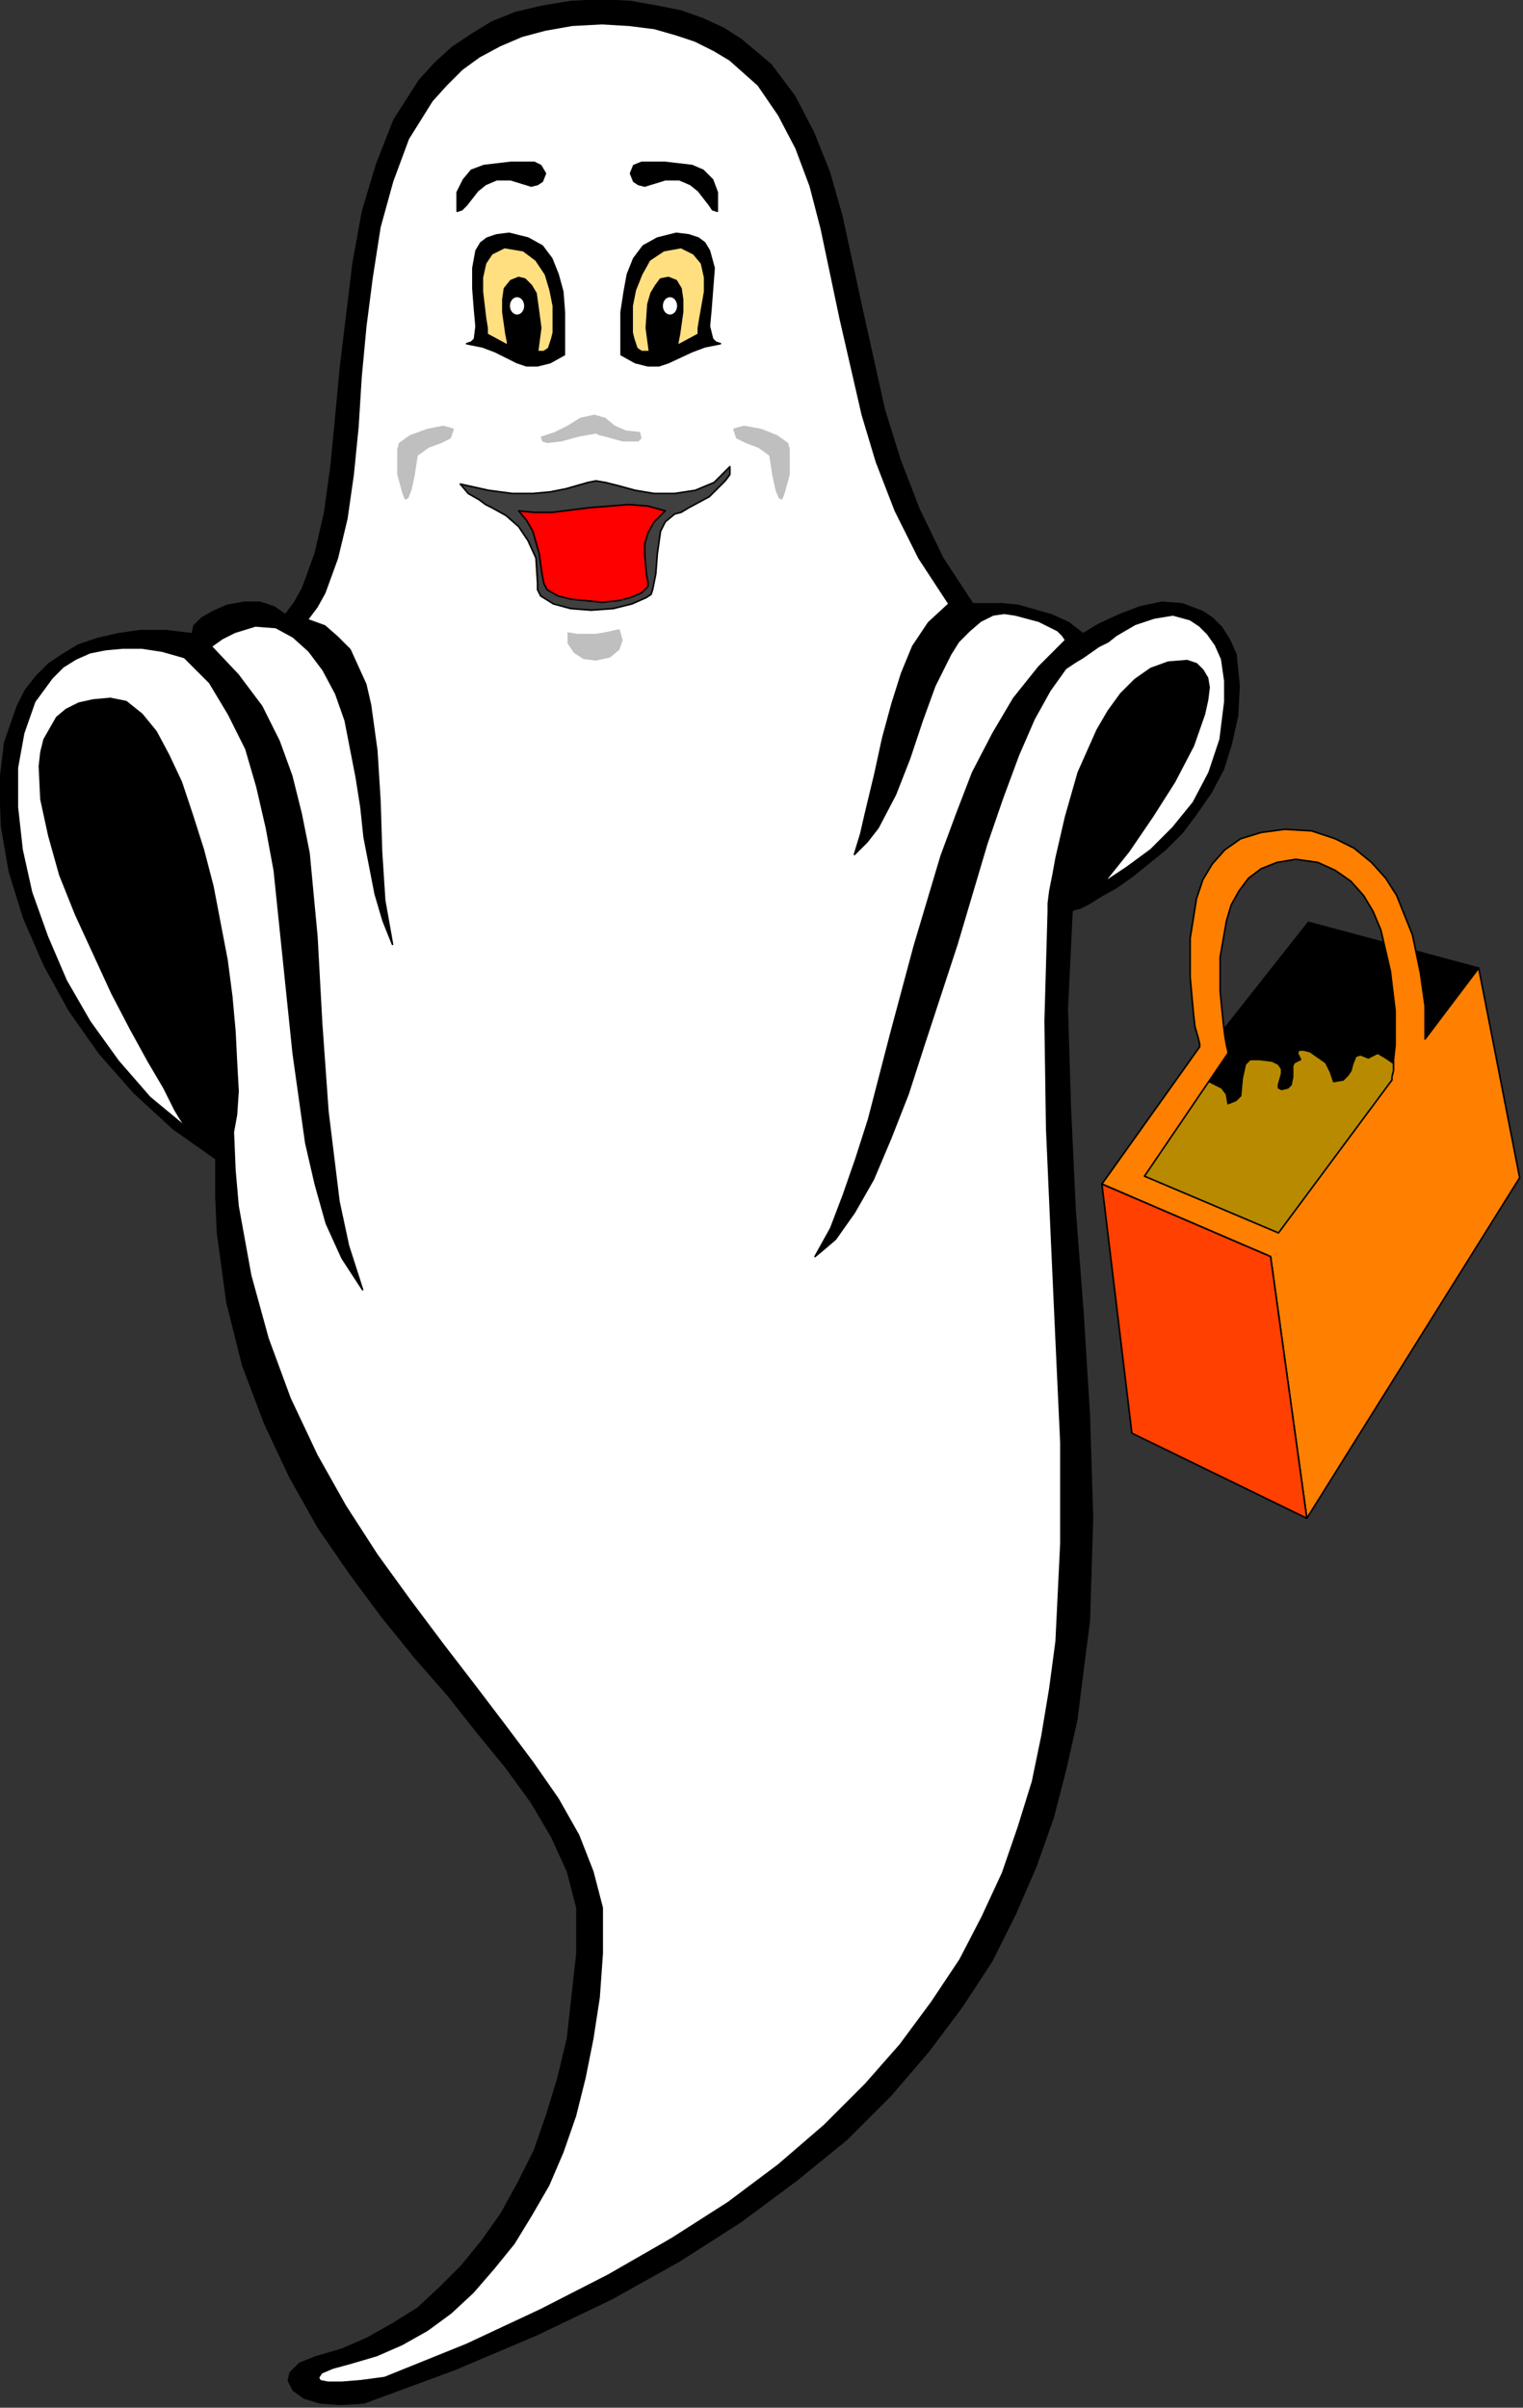 <?xml version="1.0" encoding="UTF-8" standalone="no"?>
<svg
   xmlns:dc="http://purl.org/dc/elements/1.1/"
   xmlns:cc="http://creativecommons.org/ns#"
   xmlns:rdf="http://www.w3.org/1999/02/22-rdf-syntax-ns#"
   xmlns:svg="http://www.w3.org/2000/svg"
   xmlns="http://www.w3.org/2000/svg"
   xmlns:sodipodi="http://sodipodi.sourceforge.net/DTD/sodipodi-0.dtd"
   xmlns:inkscape="http://www.inkscape.org/namespaces/inkscape"
   version="1.0"
   width="81.81mm"
   height="129.31mm"
   id="svg45"
   sodipodi:docname="HALLW023.WMF">
  <rect width="100%" height="100%" fill="#333333" stroke="none"/>
  <sodipodi:namedview
     pagecolor="#ffffff"
     bordercolor="#666666"
     borderopacity="1"
     objecttolerance="10"
     gridtolerance="10"
     guidetolerance="10"
     inkscape:pageopacity="0"
     inkscape:pageshadow="2"
     inkscape:window-width="640"
     inkscape:window-height="480"
     id="namedview47" />
  <defs
     id="defs3">
    <pattern
       id="WMFhbasepattern"
       patternUnits="userSpaceOnUse"
       width="6"
       height="6"
       x="0"
       y="0" />
  </defs>
  <path
     style="fill:#000000;fill-rule:evenodd;fill-opacity:1;stroke:#000000;stroke-width:0.32px;stroke-linecap:round;stroke-linejoin:round;stroke-miterlimit:4;stroke-dasharray:none;stroke-opacity:1;"
     d="  M 300.204,196.501   L 265.639,187.22   L 223.713,240.346   L 257.958,255.068   L 300.204,196.501  z "
     id="path5" />
  <path
     style="fill:#b88a00;fill-rule:evenodd;fill-opacity:1;stroke:#000000;stroke-width:0.32px;stroke-linecap:round;stroke-linejoin:round;stroke-miterlimit:4;stroke-dasharray:none;stroke-opacity:1;"
     d="  M 287.722,218.584   L 285.482,217.624   L 283.562,216.343   L 282.281,215.383   L 281.321,214.743   L 279.721,213.783   L 279.081,214.103   L 277.801,214.743   L 276.201,214.103   L 275.24,214.423   L 274.6,216.023   L 274.28,217.304   L 273.64,218.264   L 272.68,219.224   L 270.76,219.544   L 270.12,217.624   L 269.159,215.703   L 265.959,213.463   L 264.679,213.143   L 263.719,213.143   L 263.399,213.783   L 264.039,215.063   L 262.759,215.703   L 262.438,216.343   L 262.438,218.584   L 262.118,220.184   L 261.478,220.824   L 260.198,221.144   L 259.558,220.824   L 259.558,220.184   L 260.198,217.944   L 260.198,216.983   L 259.558,216.023   L 258.278,215.383   L 255.718,215.063   L 253.797,215.063   L 252.837,216.023   L 252.197,218.904   L 251.877,222.424   L 250.917,223.384   L 249.317,224.024   L 248.997,222.104   L 248.036,220.824   L 245.476,219.544   L 242.916,219.224   L 241.635,219.224   L 241.315,219.864   L 240.035,221.464   L 238.115,223.704   L 236.195,226.585   L 232.034,232.985   L 230.114,235.866   L 229.154,238.106   L 232.354,241.946   L 235.555,245.147   L 238.435,247.707   L 241.315,249.627   L 244.196,251.227   L 247.076,252.507   L 252.517,253.467   L 257.638,252.827   L 262.438,250.907   L 266.919,248.347   L 271.08,244.827   L 274.92,240.666   L 278.121,236.186   L 281.001,232.025   L 283.242,227.865   L 285.162,224.024   L 286.442,221.144   L 287.402,219.224   L 287.722,218.584  z "
     id="path7" />
  <path
     style="fill:#ff8000;fill-rule:evenodd;fill-opacity:1;stroke:#000000;stroke-width:0.32px;stroke-linecap:round;stroke-linejoin:round;stroke-miterlimit:4;stroke-dasharray:none;stroke-opacity:1;"
     d="  M 300.204,196.501   L 289.322,210.903   L 289.322,204.182   L 288.362,197.461   L 286.762,189.781   L 283.562,181.78   L 281.321,178.259   L 278.441,175.059   L 274.92,172.179   L 271.08,170.258   L 266.279,168.658   L 260.838,168.338   L 256.038,168.978   L 251.877,170.258   L 248.676,172.499   L 246.116,175.379   L 244.196,178.579   L 242.916,182.42   L 241.635,190.421   L 241.635,198.421   L 242.276,205.462   L 242.596,208.343   L 243.236,210.583   L 243.556,211.863   L 243.556,212.503   L 223.713,240.346   L 257.958,255.068   L 265.319,308.193   L 308.525,239.066   L 300.204,196.501  z    M 282.601,219.224   L 282.601,218.584   L 282.921,217.304   L 282.921,215.063   L 283.242,212.183   L 283.242,205.142   L 282.281,197.141   L 280.361,188.82   L 278.761,184.98   L 276.841,181.78   L 274.28,178.899   L 271.08,176.659   L 267.559,175.059   L 263.079,174.419   L 259.238,175.059   L 256.038,176.339   L 253.477,178.259   L 251.557,180.82   L 249.957,183.7   L 248.997,186.9   L 247.716,194.261   L 247.716,201.302   L 248.356,207.702   L 248.676,210.263   L 248.997,212.183   L 249.317,213.463   L 249.317,213.783   L 232.354,238.746   L 259.558,250.267   L 282.601,219.224  z   "
     id="path9" />
  <path
     style="fill:#ff4000;fill-rule:evenodd;fill-opacity:1;stroke:#000000;stroke-width:0.32px;stroke-linecap:round;stroke-linejoin:round;stroke-miterlimit:4;stroke-dasharray:none;stroke-opacity:1;"
     d="  M 257.958,255.068   L 223.713,240.346   L 229.794,290.911   L 265.319,308.193   L 257.958,255.068  z "
     id="path11" />
  <path
     style="fill:#000000;fill-rule:evenodd;fill-opacity:1;stroke:#000000;stroke-width:0.32px;stroke-linecap:round;stroke-linejoin:round;stroke-miterlimit:4;stroke-dasharray:none;stroke-opacity:1;"
     d="  M 197.469,122.573   L 191.388,113.292   L 186.587,103.371   L 182.747,93.45   L 179.546,83.209   L 175.066,63.047   L 170.905,43.845   L 168.345,34.884   L 165.144,26.883   L 161.304,19.522   L 156.503,13.121   L 150.422,8.001   L 146.902,5.761   L 142.741,3.84   L 138.26,2.24   L 133.46,1.28   L 128.019,0.32   L 122.258,0   L 115.857,0.32   L 110.096,1.28   L 104.655,2.56   L 99.855,4.48   L 95.694,7.041   L 91.853,9.601   L 88.333,12.801   L 85.132,16.322   L 80.012,24.323   L 76.491,33.284   L 73.611,42.885   L 71.691,53.446   L 69.13,74.568   L 68.17,84.809   L 67.21,94.73   L 65.93,104.011   L 64.009,112.332   L 61.449,119.373   L 59.849,122.253   L 57.928,124.814   L 55.688,123.213   L 52.808,122.253   L 49.607,122.253   L 46.087,122.893   L 43.206,124.173   L 40.966,125.454   L 39.366,127.054   L 39.046,128.654   L 33.605,128.014   L 28.484,128.014   L 24.004,128.654   L 19.843,129.614   L 16.002,130.894   L 12.802,132.814   L 9.921,134.735   L 7.361,137.295   L 5.121,140.175   L 3.521,143.376   L 0.96,150.736   L 0,158.737   L 0.32,167.698   L 1.92,176.979   L 4.801,186.26   L 8.961,195.861   L 14.082,205.142   L 20.163,213.783   L 27.204,221.784   L 35.205,229.145   L 43.846,235.225   L 43.846,242.906   L 44.166,250.267   L 46.087,264.349   L 49.287,277.15   L 53.768,288.991   L 58.889,299.872   L 64.649,310.114   L 71.05,319.395   L 77.451,328.036   L 84.172,336.356   L 90.893,344.037   L 96.974,351.718   L 102.735,358.759   L 107.856,365.8   L 112.016,372.84   L 115.217,379.881   L 117.137,387.242   L 117.137,396.523   L 115.217,413.805   L 113.297,421.806   L 111.056,429.166   L 108.496,436.527   L 105.295,442.928   L 101.775,449.329   L 97.934,454.769   L 93.774,459.89   L 89.293,464.37   L 84.812,468.531   L 79.692,471.731   L 74.571,474.611   L 69.45,476.852   L 64.009,478.452   L 60.809,479.732   L 58.889,481.652   L 58.569,483.252   L 59.529,485.173   L 61.769,486.773   L 64.97,487.733   L 69.13,488.053   L 73.931,487.733   L 92.174,481.012   L 108.816,473.971   L 124.178,466.611   L 137.94,458.93   L 150.422,450.929   L 161.624,442.608   L 171.865,434.287   L 180.827,425.326   L 188.508,416.365   L 195.229,407.404   L 201.31,398.123   L 206.11,388.522   L 210.271,378.921   L 213.791,369   L 216.352,359.079   L 218.592,349.158   L 219.872,338.917   L 221.152,328.996   L 221.793,308.193   L 221.152,287.391   L 219.872,266.589   L 218.272,245.787   L 217.312,225.304   L 216.672,204.822   L 217.632,184.98   L 217.952,184.66   L 219.232,184.34   L 221.152,183.38   L 223.713,181.78   L 226.593,180.18   L 229.794,177.939   L 236.515,172.499   L 240.035,168.978   L 242.916,165.138   L 245.796,160.977   L 248.356,156.177   L 249.957,151.056   L 251.237,145.296   L 251.557,139.215   L 250.917,132.814   L 249.637,129.934   L 248.036,127.374   L 246.116,125.454   L 244.196,124.173   L 240.035,122.573   L 235.875,122.253   L 231.394,123.213   L 227.233,124.814   L 223.073,126.734   L 219.872,128.654   L 216.992,126.414   L 213.471,124.814   L 206.75,122.893   L 203.55,122.573   L 197.469,122.573  z "
     id="path13" />
  <path
     style="fill:#ffffff;fill-rule:evenodd;fill-opacity:1;stroke:#000000;stroke-width:0.32px;stroke-linecap:round;stroke-linejoin:round;stroke-miterlimit:4;stroke-dasharray:none;stroke-opacity:1;"
     d="  M 192.668,122.573   L 186.587,113.292   L 181.787,103.691   L 177.946,93.77   L 175.066,84.169   L 170.585,64.647   L 166.744,46.405   L 164.504,37.764   L 161.624,30.083   L 158.103,23.363   L 153.943,17.282   L 148.182,12.161   L 144.981,10.241   L 141.141,8.321   L 137.3,7.041   L 132.819,5.761   L 127.699,5.121   L 122.258,4.801   L 116.177,5.121   L 110.736,6.081   L 105.936,7.361   L 101.455,9.281   L 97.294,11.521   L 93.774,14.082   L 90.573,17.282   L 87.693,20.482   L 82.892,28.163   L 79.692,36.804   L 77.131,46.085   L 75.531,56.326   L 74.251,66.247   L 73.291,76.488   L 72.651,86.729   L 71.691,96.33   L 70.41,105.291   L 68.49,113.292   L 65.93,120.333   L 64.329,123.213   L 62.409,125.774   L 65.93,127.054   L 68.49,129.294   L 71.05,131.854   L 74.251,138.895   L 75.211,143.055   L 76.491,152.336   L 77.131,162.578   L 77.451,172.819   L 78.091,182.74   L 79.692,191.701   L 77.771,186.9   L 76.171,181.46   L 73.931,169.938   L 73.291,163.858   L 72.331,157.777   L 70.09,146.256   L 68.17,140.815   L 65.61,136.015   L 62.729,132.174   L 59.529,129.294   L 56.008,127.374   L 51.848,127.054   L 47.687,128.334   L 45.127,129.614   L 42.886,131.214   L 48.327,136.975   L 53.128,143.376   L 56.648,150.416   L 59.209,157.457   L 61.129,165.138   L 62.729,173.139   L 64.329,190.101   L 65.29,207.702   L 66.57,225.624   L 68.81,243.866   L 70.73,252.827   L 73.611,261.788   L 69.45,255.388   L 66.25,248.347   L 64.009,240.346   L 62.089,232.025   L 59.529,213.783   L 55.688,176.659   L 54.088,168.018   L 52.168,159.697   L 49.927,152.016   L 46.407,144.976   L 42.566,138.575   L 37.445,133.454   L 32.965,132.174   L 28.804,131.534   L 24.964,131.534   L 21.443,131.854   L 18.243,132.494   L 15.362,133.774   L 12.802,135.375   L 10.562,137.615   L 7.041,142.415   L 4.801,148.816   L 3.521,155.857   L 3.521,163.858   L 4.481,172.499   L 6.401,181.14   L 9.601,190.101   L 13.442,199.062   L 18.243,207.382   L 24.004,215.383   L 30.404,222.744   L 37.766,228.825   L 37.766,228.505   L 37.125,227.865   L 36.485,226.905   L 35.525,225.304   L 33.285,220.824   L 30.084,215.383   L 26.564,208.983   L 22.723,201.622   L 15.362,185.62   L 12.162,177.619   L 9.921,169.618   L 8.321,162.258   L 8.001,155.537   L 8.321,152.657   L 8.961,150.096   L 11.522,145.616   L 13.442,144.016   L 16.002,142.735   L 18.883,142.095   L 22.403,141.775   L 25.604,142.415   L 28.804,144.976   L 31.685,148.496   L 34.245,153.297   L 36.805,158.737   L 39.046,165.458   L 41.286,172.499   L 43.206,179.859   L 46.087,194.901   L 47.047,202.262   L 47.687,209.303   L 48.007,215.703   L 48.327,221.464   L 48.007,226.264   L 47.367,229.785   L 47.687,237.466   L 48.327,244.827   L 50.887,258.908   L 54.408,271.709   L 58.889,283.871   L 64.329,295.392   L 70.09,305.633   L 76.491,315.554   L 83.212,324.835   L 89.933,333.796   L 96.334,342.117   L 102.415,350.118   L 108.176,357.799   L 113.297,365.16   L 117.457,372.52   L 120.338,379.881   L 122.258,387.242   L 122.258,396.523   L 121.618,405.484   L 120.338,413.805   L 118.737,421.806   L 116.817,429.486   L 114.257,436.847   L 111.376,443.568   L 107.856,449.649   L 104.335,455.409   L 100.175,460.53   L 96.014,465.33   L 91.533,469.491   L 86.733,473.011   L 81.612,475.892   L 76.491,478.132   L 71.05,479.732   L 67.53,480.692   L 65.29,481.652   L 64.649,482.612   L 64.97,483.252   L 66.57,483.572   L 69.45,483.572   L 73.291,483.252   L 78.091,482.612   L 94.734,475.892   L 109.776,468.851   L 123.538,461.81   L 136.34,454.449   L 147.862,447.088   L 158.103,439.408   L 167.385,431.407   L 175.706,423.086   L 182.747,415.085   L 189.148,406.444   L 194.909,397.803   L 199.389,389.162   L 203.55,380.201   L 206.75,370.92   L 209.631,361.639   L 211.551,352.358   L 213.151,342.757   L 214.431,333.156   L 215.392,313.314   L 215.392,292.832   L 214.431,272.029   L 213.471,250.907   L 212.511,229.145   L 212.191,207.382   L 212.831,184.98   L 212.831,183.38   L 213.151,180.82   L 213.791,177.619   L 214.431,174.099   L 216.352,165.778   L 218.912,156.817   L 222.753,148.176   L 224.993,144.336   L 227.553,140.815   L 230.434,137.935   L 233.634,135.695   L 237.155,134.415   L 240.995,134.095   L 242.916,134.735   L 244.196,136.015   L 245.156,137.615   L 245.476,139.535   L 245.156,142.095   L 244.516,144.976   L 242.276,151.376   L 238.435,158.737   L 233.954,165.778   L 229.154,172.819   L 224.033,179.219   L 228.834,176.019   L 233.634,172.499   L 238.115,168.018   L 242.276,162.898   L 245.476,156.817   L 247.716,150.096   L 248.676,142.415   L 248.676,138.255   L 248.036,133.774   L 246.756,130.894   L 245.156,128.654   L 243.556,127.054   L 241.635,125.774   L 238.115,124.814   L 234.274,125.454   L 230.434,126.734   L 226.593,128.974   L 224.993,130.254   L 223.073,131.214   L 219.872,133.454   L 218.272,134.415   L 216.352,135.695   L 213.151,140.175   L 209.951,145.936   L 206.75,153.297   L 203.55,161.938   L 200.349,171.219   L 194.268,191.701   L 187.548,212.183   L 184.347,222.104   L 180.827,231.065   L 177.306,239.386   L 173.465,246.107   L 169.625,251.547   L 167.385,253.467   L 165.464,255.068   L 168.665,249.307   L 171.225,242.586   L 173.785,235.225   L 176.346,227.225   L 180.827,209.943   L 185.627,192.021   L 191.068,173.779   L 194.268,165.138   L 197.469,156.817   L 201.63,148.816   L 205.79,141.775   L 210.911,135.375   L 216.352,129.934   L 215.712,128.974   L 214.751,128.014   L 210.911,126.094   L 206.11,124.814   L 203.87,124.493   L 201.63,124.814   L 199.069,126.094   L 196.829,128.014   L 194.589,130.254   L 192.988,132.814   L 189.788,139.215   L 187.227,146.256   L 184.667,153.937   L 181.787,161.297   L 178.266,168.018   L 176.026,170.899   L 173.465,173.459   L 174.746,169.298   L 175.706,165.138   L 177.626,157.137   L 179.226,149.776   L 181.147,142.735   L 183.067,136.655   L 185.307,131.214   L 188.508,126.414   L 192.668,122.573  z "
     id="path15" />
  <path
     style="fill:#000000;fill-rule:evenodd;fill-opacity:1;stroke:#000000;stroke-width:0.32px;stroke-linecap:round;stroke-linejoin:round;stroke-miterlimit:4;stroke-dasharray:none;stroke-opacity:1;"
     d="  M 145.621,42.885   L 145.621,39.044   L 144.661,36.484   L 142.741,34.564   L 140.501,33.604   L 135.06,32.964   L 130.259,32.964   L 128.659,33.604   L 128.019,35.204   L 128.659,36.804   L 129.619,37.444   L 130.899,37.764   L 135.06,36.484   L 137.94,36.484   L 140.181,37.444   L 141.781,38.724   L 144.021,41.605   L 144.661,42.565   L 145.621,42.885  z "
     id="path17" />
  <path
     style="fill:#000000;fill-rule:evenodd;fill-opacity:1;stroke:#000000;stroke-width:0.32px;stroke-linecap:round;stroke-linejoin:round;stroke-miterlimit:4;stroke-dasharray:none;stroke-opacity:1;"
     d="  M 92.814,42.885   L 92.814,39.044   L 94.094,36.484   L 95.694,34.564   L 98.254,33.604   L 103.695,32.964   L 108.496,32.964   L 109.776,33.604   L 110.736,35.204   L 110.096,36.804   L 109.136,37.444   L 107.856,37.764   L 103.695,36.484   L 100.815,36.484   L 98.574,37.444   L 96.974,38.724   L 94.734,41.605   L 93.774,42.565   L 92.814,42.885  z "
     id="path19" />
  <path
     style="fill:#000000;fill-rule:evenodd;fill-opacity:1;stroke:#000000;stroke-width:0.32px;stroke-linecap:round;stroke-linejoin:round;stroke-miterlimit:4;stroke-dasharray:none;stroke-opacity:1;"
     d="  M 94.734,69.768   L 97.934,70.408   L 100.495,71.368   L 104.975,73.608   L 106.896,74.248   L 109.136,74.248   L 111.696,73.608   L 114.577,72.008   L 114.577,63.367   L 114.257,59.206   L 113.297,55.686   L 112.016,52.486   L 110.096,49.925   L 107.216,48.325   L 103.375,47.365   L 100.815,47.685   L 98.895,48.325   L 97.614,49.285   L 96.654,50.886   L 96.014,54.406   L 96.014,58.566   L 96.334,62.727   L 96.654,66.247   L 96.334,68.807   L 95.694,69.448   L 94.734,69.768  z "
     id="path21" />
  <path
     style="fill:#ffdf80;fill-rule:evenodd;fill-opacity:1;stroke:#000000;stroke-width:0.32px;stroke-linecap:round;stroke-linejoin:round;stroke-miterlimit:4;stroke-dasharray:none;stroke-opacity:1;"
     d="  M 98.895,67.847   L 98.895,66.567   L 98.574,64.647   L 97.934,59.206   L 97.934,56.326   L 98.574,53.446   L 99.855,51.526   L 102.415,50.245   L 106.256,50.886   L 108.816,52.806   L 110.736,55.686   L 111.696,58.886   L 112.336,62.087   L 112.336,67.527   L 112.016,68.807   L 111.376,70.728   L 110.416,71.368   L 109.136,71.368   L 109.776,66.567   L 109.136,61.767   L 108.816,59.526   L 107.856,57.926   L 106.576,56.646   L 105.295,56.326   L 103.695,56.966   L 102.415,58.566   L 102.095,60.807   L 102.095,63.367   L 102.735,67.847   L 103.055,69.448   L 103.055,70.088   L 98.895,67.847  z "
     id="path23" />
  <ellipse
     style="fill:#ffffff;fill-rule:evenodd;fill-opacity:1;stroke:#000000;stroke-width:0.32px;stroke-linecap:round;stroke-linejoin:round;stroke-miterlimit:4;stroke-dasharray:none;stroke-opacity:1;"
     cx="104.975"
     cy="62.087"
     rx="1.6"
     ry="1.92"
     id="ellipse25" />
  <path
     style="fill:#bfbfbf;fill-rule:evenodd;fill-opacity:1;stroke:none;"
     d="  M 129.939,87.689   L 127.059,87.369   L 124.818,86.409   L 122.898,84.809   L 120.658,84.169   L 117.777,84.809   L 115.217,86.409   L 112.657,87.689   L 109.776,88.65   L 110.096,89.61   L 111.056,89.93   L 113.937,89.61   L 117.457,88.65   L 120.978,88.01   L 121.618,88.33   L 122.898,88.65   L 126.419,89.61   L 129.619,89.61   L 130.259,88.97   L 129.939,87.689  z "
     id="path27" />
  <path
     style="fill:#bfbfbf;fill-rule:evenodd;fill-opacity:1;stroke:none;"
     d="  M 92.174,87.049   L 91.213,86.729   L 89.933,86.409   L 86.733,87.049   L 83.212,88.33   L 80.972,89.93   L 80.652,91.21   L 80.652,96.33   L 81.612,99.851   L 81.932,100.811   L 82.252,101.451   L 82.892,101.131   L 83.532,99.531   L 84.172,96.65   L 84.812,92.49   L 87.053,90.89   L 89.613,89.93   L 91.533,88.97   L 92.174,87.049  z "
     id="path29" />
  <path
     style="fill:#bfbfbf;fill-rule:evenodd;fill-opacity:1;stroke:none;"
     d="  M 148.822,87.049   L 149.782,86.729   L 151.062,86.409   L 154.583,87.049   L 157.783,88.33   L 160.023,89.93   L 160.344,91.21   L 160.344,96.33   L 159.383,99.851   L 159.063,100.811   L 158.743,101.451   L 158.103,101.131   L 157.463,99.531   L 156.823,96.65   L 156.183,92.49   L 153.943,90.89   L 151.382,89.93   L 149.462,88.97   L 148.822,87.049  z "
     id="path31" />
  <path
     style="fill:#404040;fill-rule:evenodd;fill-opacity:1;stroke:#000000;stroke-width:0.32px;stroke-linecap:round;stroke-linejoin:round;stroke-miterlimit:4;stroke-dasharray:none;stroke-opacity:1;"
     d="  M 148.182,94.73   L 144.981,97.931   L 141.141,99.531   L 136.98,100.171   L 132.819,100.171   L 128.979,99.531   L 125.458,98.571   L 122.898,97.931   L 120.978,97.611   L 119.378,97.931   L 114.897,99.211   L 111.696,99.851   L 108.176,100.171   L 104.015,100.171   L 99.215,99.531   L 93.454,98.251   L 95.054,100.171   L 97.294,101.451   L 98.574,102.411   L 99.855,103.051   L 102.735,104.651   L 105.295,106.892   L 107.216,109.772   L 108.816,113.292   L 109.136,118.413   L 109.136,119.693   L 109.776,120.973   L 112.336,122.573   L 115.857,123.533   L 120.018,123.853   L 124.498,123.533   L 128.339,122.573   L 131.219,121.293   L 132.179,120.653   L 132.499,119.693   L 133.14,116.493   L 133.46,112.332   L 134.1,107.852   L 135.06,105.931   L 136.98,104.331   L 138.26,104.011   L 139.861,103.051   L 144.021,100.811   L 147.222,97.611   L 148.182,96.33   L 148.182,94.73  z "
     id="path33" />
  <path
     style="fill:#ff0000;fill-rule:evenodd;fill-opacity:1;stroke:#000000;stroke-width:0.32px;stroke-linecap:round;stroke-linejoin:round;stroke-miterlimit:4;stroke-dasharray:none;stroke-opacity:1;"
     d="  M 135.06,103.691   L 131.539,102.731   L 127.699,102.411   L 119.698,103.051   L 112.016,104.011   L 108.496,104.011   L 105.295,103.691   L 106.896,105.611   L 108.176,107.852   L 109.456,112.332   L 110.096,116.813   L 110.416,118.413   L 111.056,119.693   L 113.297,120.973   L 115.857,121.613   L 122.258,122.253   L 125.458,121.933   L 128.019,121.293   L 130.259,120.333   L 131.539,119.053   L 131.539,118.093   L 131.219,116.493   L 130.899,112.652   L 130.899,110.412   L 131.539,108.172   L 132.819,105.931   L 135.06,103.691  z "
     id="path35" />
  <path
     style="fill:#bfbfbf;fill-rule:evenodd;fill-opacity:1;stroke:none;"
     d="  M 125.778,127.694   L 122.898,128.334   L 120.978,128.654   L 117.137,128.654   L 115.217,128.334   L 115.217,130.574   L 116.497,132.494   L 118.417,133.774   L 120.978,134.095   L 123.858,133.454   L 125.778,131.854   L 126.419,129.934   L 125.778,127.694  z "
     id="path37" />
  <path
     style="fill:#000000;fill-rule:evenodd;fill-opacity:1;stroke:#000000;stroke-width:0.32px;stroke-linecap:round;stroke-linejoin:round;stroke-miterlimit:4;stroke-dasharray:none;stroke-opacity:1;"
     d="  M 146.261,69.768   L 143.061,70.408   L 140.501,71.368   L 135.7,73.608   L 133.78,74.248   L 131.539,74.248   L 128.979,73.608   L 126.099,72.008   L 126.099,63.367   L 126.739,59.206   L 127.379,55.686   L 128.659,52.486   L 130.579,49.925   L 133.46,48.325   L 137.3,47.365   L 139.861,47.685   L 141.781,48.325   L 143.061,49.285   L 144.021,50.886   L 144.981,54.406   L 144.341,62.727   L 144.021,66.247   L 144.661,68.807   L 145.301,69.448   L 146.261,69.768  z "
     id="path39" />
  <path
     style="fill:#ffdf80;fill-rule:evenodd;fill-opacity:1;stroke:#000000;stroke-width:0.32px;stroke-linecap:round;stroke-linejoin:round;stroke-miterlimit:4;stroke-dasharray:none;stroke-opacity:1;"
     d="  M 141.781,67.847   L 141.781,66.567   L 142.101,64.647   L 143.061,59.206   L 143.061,56.326   L 142.421,53.446   L 140.821,51.526   L 138.26,50.245   L 134.74,50.886   L 131.859,52.806   L 130.259,55.686   L 128.979,58.886   L 128.339,62.087   L 128.339,67.527   L 128.659,68.807   L 129.299,70.728   L 130.259,71.368   L 131.859,71.368   L 131.219,66.567   L 131.539,61.767   L 132.179,59.526   L 133.14,57.926   L 134.1,56.646   L 135.7,56.326   L 137.3,56.966   L 138.26,58.566   L 138.58,60.807   L 138.58,63.367   L 137.94,67.847   L 137.62,69.448   L 137.62,70.088   L 141.781,67.847  z "
     id="path41" />
  <ellipse
     style="fill:#ffffff;fill-rule:evenodd;fill-opacity:1;stroke:#000000;stroke-width:0.32px;stroke-linecap:round;stroke-linejoin:round;stroke-miterlimit:4;stroke-dasharray:none;stroke-opacity:1;"
     cx="136.02"
     cy="62.087"
     rx="1.6"
     ry="1.92"
     id="ellipse43" />
</svg>

